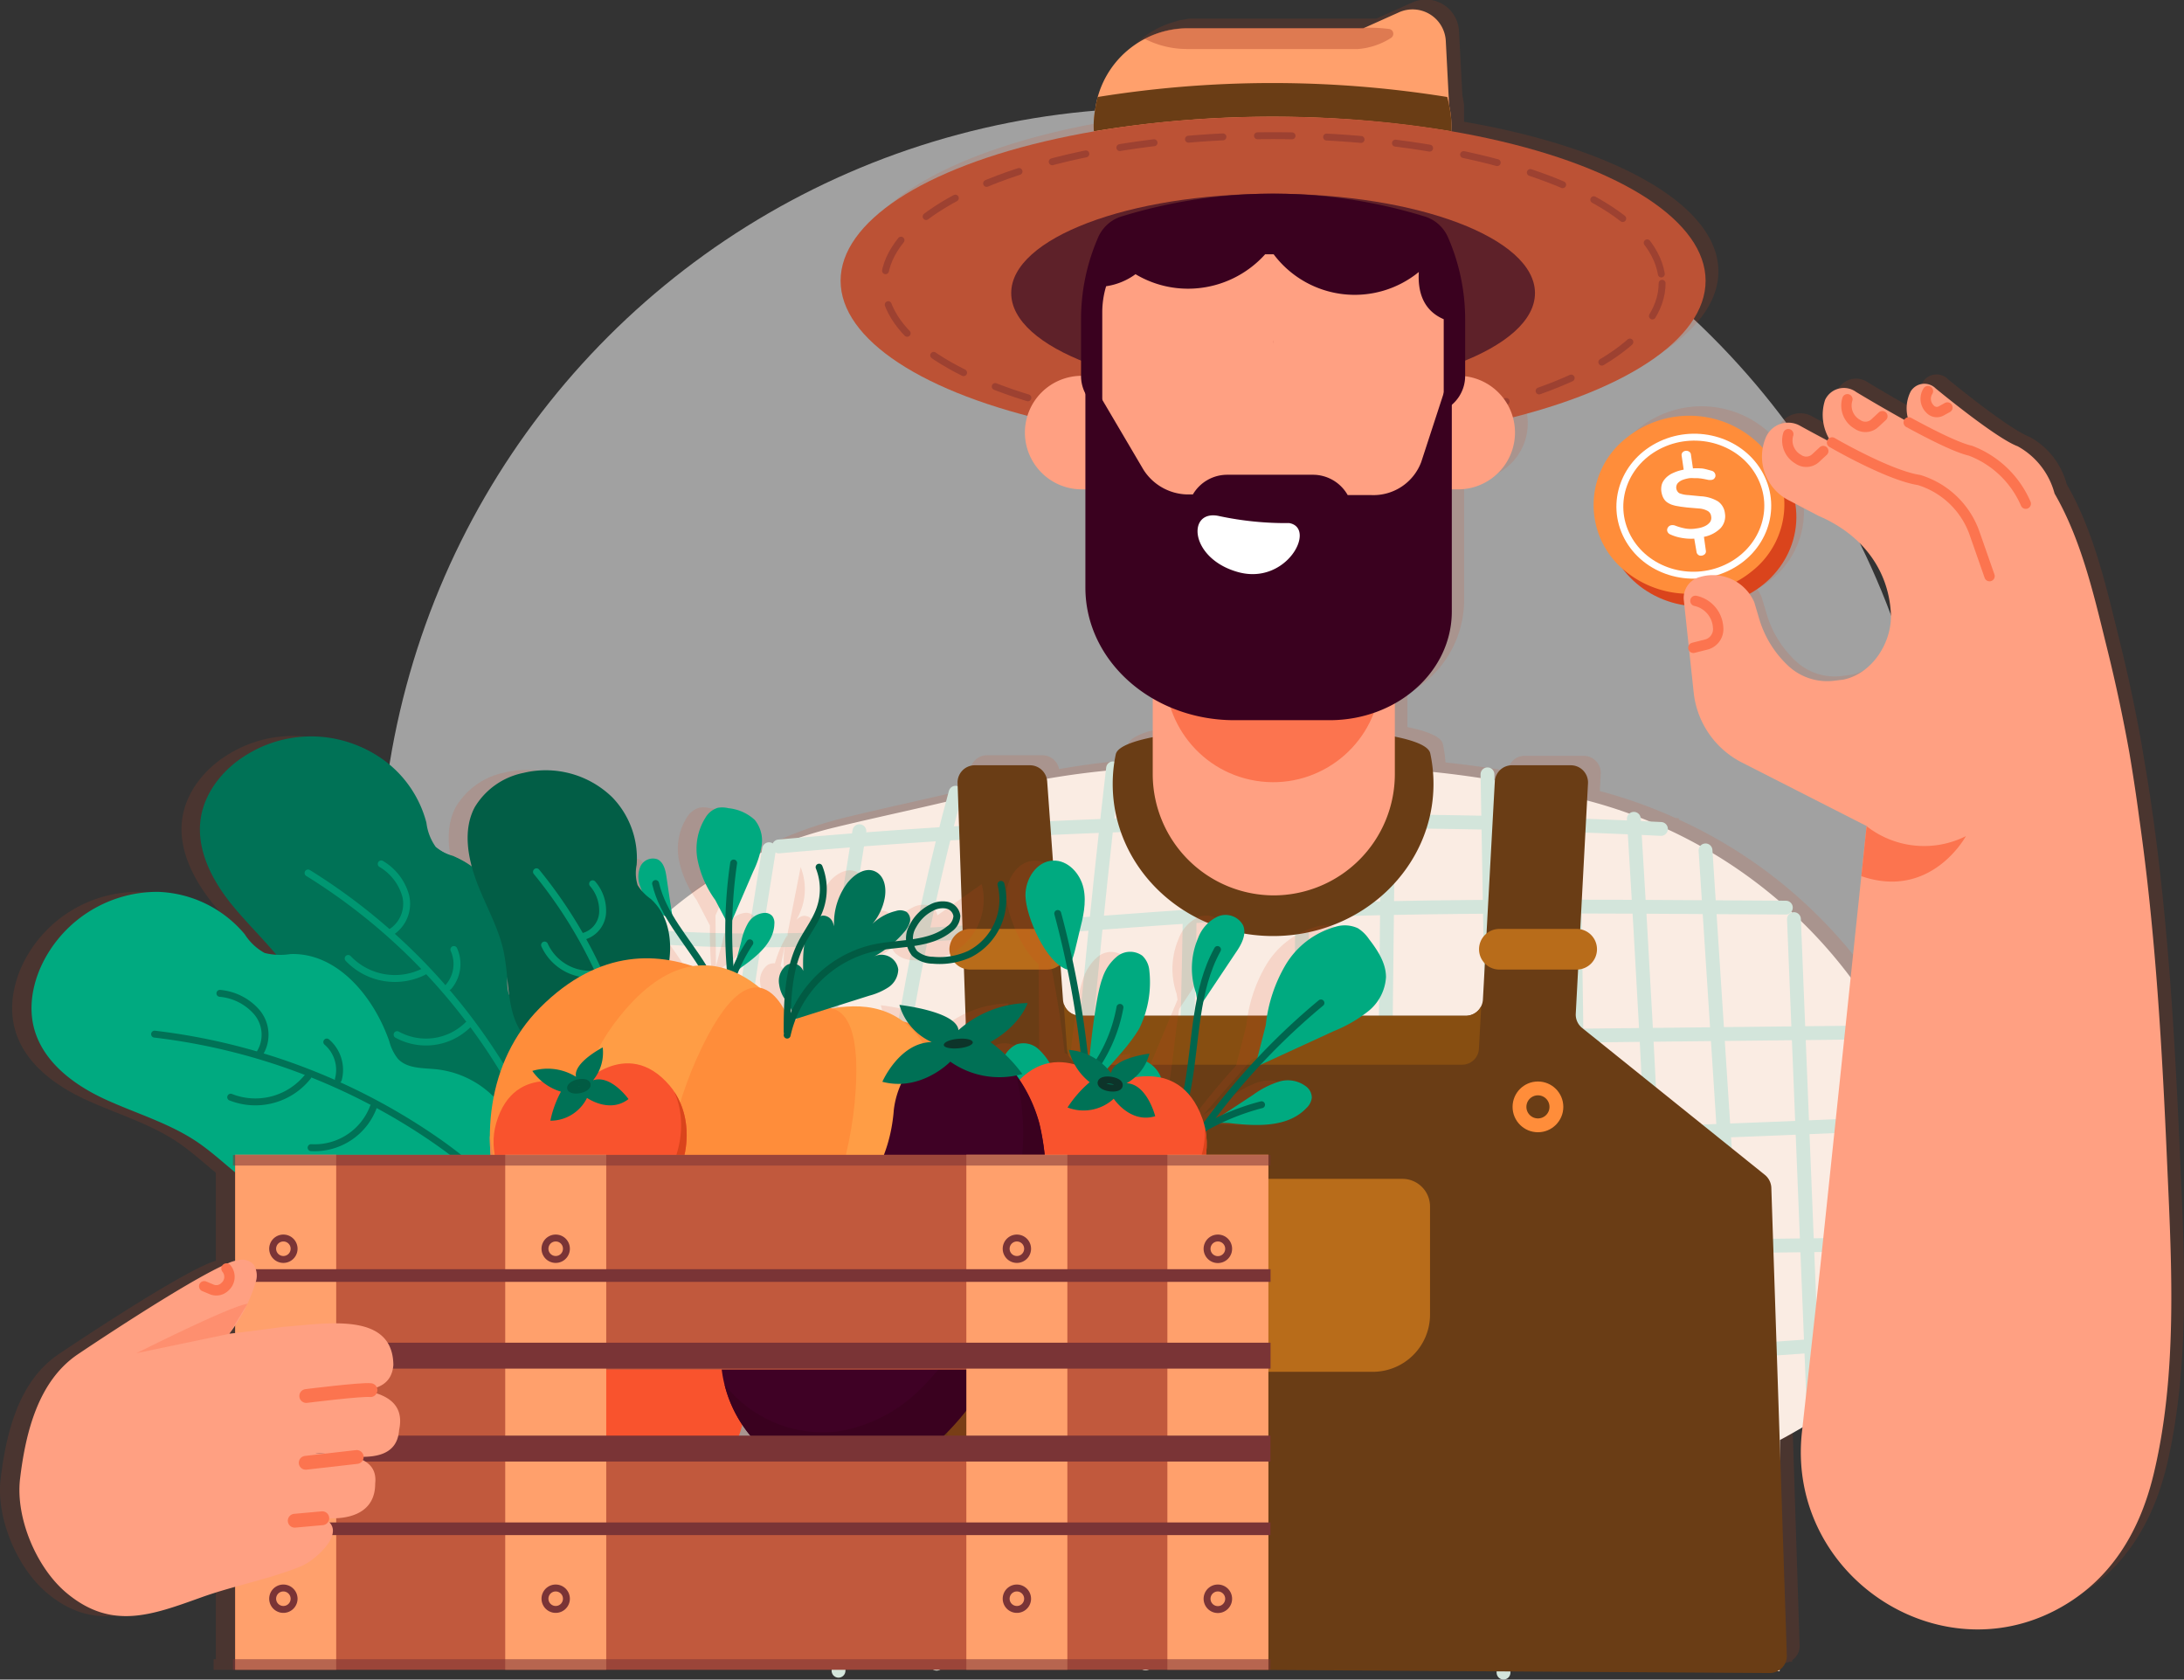 <svg id="Layer_1" data-name="Layer 1" xmlns="http://www.w3.org/2000/svg" viewBox="0 0 315.91 242.94"><rect x="0" y="0" width="315.91" height="242.94" fill="#333333" stroke="none"/><defs><style>.cls-1,.cls-17{fill:#fff;}.cls-1,.cls-42{opacity:0.54;}.cls-19,.cls-2{fill:#da441c;}.cls-2,.cls-23{opacity:0.14;}.cls-3{fill:#faece3;}.cls-12,.cls-21,.cls-25,.cls-27,.cls-28,.cls-30,.cls-33,.cls-35,.cls-4,.cls-40,.cls-44,.cls-7{fill:none;}.cls-4{stroke:#d3e5db;}.cls-12,.cls-21,.cls-22,.cls-25,.cls-27,.cls-28,.cls-30,.cls-33,.cls-4,.cls-44{stroke-linecap:round;}.cls-12,.cls-21,.cls-22,.cls-25,.cls-27,.cls-28,.cls-30,.cls-33,.cls-35,.cls-4,.cls-40,.cls-44,.cls-7{stroke-miterlimit:10;}.cls-4,.cls-44,.cls-7{stroke-width:2px;}.cls-5{fill:#6a3d15;}.cls-6{fill:#874e11;}.cls-7{stroke:#ff8d3a;}.cls-8{fill:#b86c1a;}.cls-9{fill:#ffa06c;}.cls-10,.cls-11{fill:#bc5235;}.cls-10{opacity:0.49;}.cls-12{stroke:#5e2129;stroke-dasharray:5;opacity:0.33;}.cls-13{fill:#5e2129;}.cls-14,.cls-22{fill:#ffa082;}.cls-15,.cls-43{fill:#fc744f;}.cls-16{fill:#3a011f;}.cls-18{fill:#b04545;}.cls-20{fill:#ff8d3a;}.cls-21{stroke:#fff;}.cls-22,.cls-44{stroke:#fc744f;}.cls-22{stroke-width:1.5px;}.cls-24{fill:#00aa80;}.cls-25{stroke:#00664e;}.cls-26{fill:#007256;}.cls-27{stroke:#009772;}.cls-28{stroke:#007256;}.cls-29{fill:#025e46;}.cls-30{stroke:#029971;}.cls-31{fill:#ff9d45;}.cls-32{fill:#f2834c;}.cls-33{stroke:#015b43;}.cls-34{fill:#f9532d;}.cls-35{stroke:#0d342a;}.cls-36{fill:#3f0125;}.cls-37{fill:#007055;}.cls-38{fill:#0d342a;}.cls-39{fill:#c1593d;}.cls-40{stroke:#7a3436;}.cls-41,.cls-42{fill:#7a3436;}.cls-43{opacity:0.36;}</style></defs><circle class="cls-1" cx="167.79" cy="128.5" r="112.88" transform="translate(-41.72 156.28) rotate(-45)"/><path class="cls-2" d="M315.35,167.62c-.73-16.89-1.68-33.81-4.07-50.56-.45-3.2-1-6.4-1.53-9.58q-1.32-7.37-3.11-14.62c-1.91-7.69-3.71-15.94-7.7-22.83a11,11,0,0,0-5.34-6.83c-3.13-1.17-11.84-8.36-11.84-8.36a2.33,2.33,0,0,0-3.62.41,5.45,5.45,0,0,0-.18,4.54c-4-2.2-7.71-4.44-7.71-4.44a3,3,0,0,0-4.49,1.13,6.91,6.91,0,0,0,.94,6.21c-2.6-1.36-4.52-2.44-4.52-2.44a3.51,3.51,0,0,0-4.95,1.57,7.44,7.44,0,0,0-.49,1.61l-.26-.31A14.49,14.49,0,0,0,237,62a12.28,12.28,0,0,0-1.3,18.17c.29.31.6.6.92.88s.52.65.81,1a14,14,0,0,0,8,4.14l1.39,12.75A12.93,12.93,0,0,0,253.92,109L272,118.19l-.06,0-.08-.07v.1h0l-.2,1.87-.55,5.26h0l-1.54,14.69a69.47,69.47,0,0,0-26.8-21.53s.53-.15-.43-.2c-1.37-.62-2.76-1.19-4.18-1.73,0-.54,0,0,0,0a69.8,69.8,0,0,0-6.75-2.16l.13-2.49a2.47,2.47,0,0,0-2.47-2.61h-8.53a2.47,2.47,0,0,0-2.45,2.19q-4.47-.75-9-1.22a20.18,20.18,0,0,0-.39-2.7c-.22-1-2.16-1.82-5.12-2.42v-4.82a15.39,15.39,0,0,0,8.2-13.27V69.43h1a8.22,8.22,0,0,0,8.21-8.22h0a7.94,7.94,0,0,0-.31-2.19c16.81-4.26,27.88-11.52,27.88-19.76,0-9.63-15.09-17.92-36.79-21.65v-.1a2.35,2.35,0,0,0,0-.26q0-.33,0-.66c0-.11,0-.23,0-.34s0-.42,0-.64l0-.3c0-.32-.08-.63-.14-1l-.1-.52-.49-9.28A4.8,4.8,0,0,0,204.15.42l-5.06,2.27H173.6c-.36,0-.72,0-1.07,0l-.33,0c-.27,0-.53.06-.79.11l-.5.09c-.22,0-.44.09-.66.15l-.58.17-.28.09a13.48,13.48,0,0,0-8.82,9.28h0l-.09.38c-.08.32-.15.64-.21,1l-.1.65s0,.08,0,.12l-.09.63c0,.23,0,.46-.05.69a.13.13,0,0,1,0,.06,14.4,14.4,0,0,0,0,1.47c-21.61,3.74-36.64,12-36.64,21.62,0,8.1,10.7,15.25,27,19.54a8.31,8.31,0,0,0-.36,2.41h0a8.22,8.22,0,0,0,8.21,8.22h.5V83.66c0,6.72,3.89,12.63,9.78,16v5.56c-3.1.62-5.14,1.45-5.36,2.49a21,21,0,0,0-.33,2.27h-.08l0-.27,0,.27c-3.2.28-6.39.71-9.55,1.26a2.48,2.48,0,0,0-2.42-2h-8a2.48,2.48,0,0,0-2.48,2.57l.08,2.27-.54.13.13-1c-.09.35-.18.7-.28,1-5.16,1.25-11.14,2.51-17.28,4a58.47,58.47,0,0,0-9.39,3.14h0A56.89,56.89,0,0,0,94.79,134h0l-.91,1v-.28c0,.09,0,.2,0,.3a53.85,53.85,0,0,0-14.31,31.27l0,.55h0l-1.44,14.09h0l-.55,5.41,34.77,19,.44,2.83-1.09,29a2.48,2.48,0,0,0,2.46,2.58l9,0c0,.19,0,.39,0,.58l.08-.58,134.59.82a2.33,2.33,0,0,0,1-.21h.4v-.23a2.46,2.46,0,0,0,1.08-2.13l-1-31.09c.61-.3,1.78-1,3.33-1.86l-.07.72c-2.35,21.11,20.83,36.07,38.72,24.61,5.45-3.48,9.91-9.25,12.13-18.42C316.78,197.73,316,182.15,315.35,167.62Zm-47.68-70-1.26.16a8.26,8.26,0,0,1-6.65-2.15,15.18,15.18,0,0,1-4.2-6.76l-.73-2.46a5.68,5.68,0,0,0-.67-1.21,14.92,14.92,0,0,0,2.08-1.41,12.45,12.45,0,0,0,4.55-11.61L264.16,74c6.64,2.85,10.12,8.15,10.43,14.1C274.8,92.13,272,96.78,267.67,97.63Z"/><path class="cls-3" d="M292.56,187.4l-19-36.73a69.51,69.51,0,0,0-44.24-34.95l-.72-.19a140.44,140.44,0,0,0-35.68-4.61H171.33a116.07,116.07,0,0,0-28.68,3.6l-2.71.69c-5.58,1.42-12.33,2.81-19.28,4.49-23.37,5.67-40.54,24.83-42.88,47.9l-2,20,34.76,19,5.16,32.69,141.72,2.43.05-33.44C261.65,206.16,292.56,187.4,292.56,187.4Z"/><path class="cls-4" d="M92.11,136c-1.25,12.47-2.07,46.29-2.48,58.81"/><path class="cls-4" d="M102.24,200.53c.44-22.65,5.37-55.32,9-77.7"/><path class="cls-4" d="M110.5,206.61c4.34-27.63,9.47-58.76,13.81-86.39"/><path class="cls-4" d="M138.22,114.66c-10.9,39.92-14.33,85.86-16.93,127"/><path class="cls-4" d="M148.37,114.14a699.26,699.26,0,0,0-12.89,126.5"/><path class="cls-4" d="M161,111.13q-7.45,64.11-9.65,128.64"/><path class="cls-4" d="M172.23,110.69a1242.09,1242.09,0,0,1-6.52,129.92"/><path class="cls-4" d="M188.09,110.25q1.09,64.55-2.85,129.05"/><path class="cls-4" d="M200.86,111.13l-1.44,128.63"/><path class="cls-4" d="M215.16,112q1.16,65,2.32,129.93"/><path class="cls-4" d="M227.46,114.17q1.2,63,1.15,126"/><path class="cls-4" d="M236.33,118.43c2.55,41.26,4.34,80.46,5.58,121.77"/><path class="cls-4" d="M246.7,123l7.59,117.17"/><path class="cls-4" d="M259.49,132.94l2.88,71.52"/><path class="cls-4" d="M270.27,146q.48,25.8,3.17,51.5"/><path class="cls-4" d="M281.82,164.31q1.73,14.17,3.47,28.36"/><path class="cls-4" d="M112.67,122.43a925.53,925.53,0,0,1,127.58-2.53"/><path class="cls-4" d="M93,135.35c22.35,2.25,61-1.74,83.48-3.07,26.34-1.56,55.44-1.13,81.84-1"/><path class="cls-4" d="M82.22,151.32c58.31-.67,131.32-1.33,189.62-2"/><path class="cls-4" d="M77.72,168.14c23.25-1.73,61.19-2.63,84.52-2.6,41.82,0,83.62-1.78,125.4-3.6"/><path class="cls-4" d="M76.29,182.23c67.48.27,147.64-2,215.12-2.39"/><path class="cls-4" d="M95.41,196c30.94-2.68,62,2.15,93.08,2.48,17.29.18,34.55-1,51.79-2.25l41.64-2.94"/><path class="cls-5" d="M207.35,113.39c0,12.13-10.39,22-23.2,22s-23.2-9.83-23.2-22a20.76,20.76,0,0,1,.44-4.27c1-5,44.4-5.2,45.49-.16A20.88,20.88,0,0,1,207.35,113.39Z"/><path class="cls-5" d="M255.29,169.94l-26.43-21.25a2.48,2.48,0,0,1-.93-2.07l1.77-33.31a2.49,2.49,0,0,0-2.48-2.62h-8.53a2.48,2.48,0,0,0-2.47,2.35l-1.72,31.53a2.48,2.48,0,0,1-2.48,2.35H156.23a2.48,2.48,0,0,1-2.47-2.31L151.47,113a2.5,2.5,0,0,0-2.48-2.31h-8a2.49,2.49,0,0,0-2.48,2.57l1.18,34.5a2.45,2.45,0,0,1-.94,2L113.31,170a2.46,2.46,0,0,0-.94,1.85l-2.52,66.69a2.48,2.48,0,0,0,2.46,2.57l143.66.88a2.48,2.48,0,0,0,2.49-2.57l-2.24-67.57A2.54,2.54,0,0,0,255.29,169.94Z"/><path class="cls-6" d="M156.76,154h54.73a2.43,2.43,0,0,0,2.43-2.3l.34-6.18a2.49,2.49,0,0,1-2.24,1.41H156.23a2.49,2.49,0,0,1-2.37-1.78l.48,6.59A2.43,2.43,0,0,0,156.76,154Z"/><circle class="cls-7" cx="147.43" cy="160.1" r="2.67"/><circle class="cls-7" cx="222.46" cy="160.1" r="2.67"/><path class="cls-8" d="M165.79,170.51h37.06a4,4,0,0,1,4,4v15.63a8.28,8.28,0,0,1-8.28,8.28h-28a8.78,8.78,0,0,1-8.78-8.78V174.49A4,4,0,0,1,165.79,170.51Z"/><path class="cls-8" d="M151.42,140.24H140.27a3,3,0,0,1-2.94-2.94h0a3,3,0,0,1,2.94-2.94h11.15a2.94,2.94,0,0,1,2.94,2.94h0A2.94,2.94,0,0,1,151.42,140.24Z"/><path class="cls-8" d="M228,140.24H216.88a2.94,2.94,0,0,1-2.94-2.94h0a2.94,2.94,0,0,1,2.94-2.94H228A2.94,2.94,0,0,1,231,137.3h0A2.94,2.94,0,0,1,228,140.24Z"/><path class="cls-9" d="M209.85,19.79a13.32,13.32,0,0,0-.14-4.07l-.1-.53-.48-9.27a4.81,4.81,0,0,0-6.77-4.14L197.19,4.1c-.29,0-.58,0-.88,0h-24.5a13.52,13.52,0,0,0-13.33,11.32l-.1.64a13.51,13.51,0,0,0,13.33,15.7h24.73a13.52,13.52,0,0,0,13.33-11.3l.12.16Z"/><path class="cls-10" d="M196.44,7.09a10.35,10.35,0,0,0,4.73-1.58A.71.71,0,0,0,201,4.2a24,24,0,0,0-4.68-.14h-24.5a13.39,13.39,0,0,0-6.25,1.55,13.42,13.42,0,0,0,6.15,1.48Z"/><path class="cls-5" d="M158.38,16a13.09,13.09,0,0,0-.16,3,159,159,0,0,1,51.7,0,13.3,13.3,0,0,0-.21-3.25l-.12-.65c-.07-.36-.16-.72-.25-1.07a159.2,159.2,0,0,0-50.56,0c-.12.45-.22.9-.3,1.36Z"/><ellipse class="cls-11" cx="184.15" cy="40.61" rx="62.56" ry="23.74"/><ellipse class="cls-12" cx="184.15" cy="40.97" rx="56.27" ry="21.35"/><ellipse class="cls-13" cx="184.15" cy="42.39" rx="37.88" ry="14.37"/><path class="cls-14" d="M184.25,129.51h0A17.55,17.55,0,0,0,201.76,112V83.06a17.56,17.56,0,0,0-17.51-17.51h0a17.56,17.56,0,0,0-17.51,17.51v29A17.55,17.55,0,0,0,184.25,129.51Z"/><path class="cls-14" d="M156.46,70.78h54.47a8.22,8.22,0,0,0,8.21-8.21h0a8.21,8.21,0,0,0-8.21-8.21H156.46a8.21,8.21,0,0,0-8.21,8.21h0A8.22,8.22,0,0,0,156.46,70.78Z"/><circle class="cls-15" cx="184.15" cy="97.53" r="15.6" transform="translate(58.38 263.68) rotate(-80.78)"/><path class="cls-16" d="M209.44,34.3a5.43,5.43,0,0,0-3.2-2.94,74.51,74.51,0,0,0-44.18,0,5.43,5.43,0,0,0-3.2,2.94,29.6,29.6,0,0,0-2.49,12v8.1a5.48,5.48,0,0,0,3.48,5.08,67.73,67.73,0,0,0,24.3,4.15,67.73,67.73,0,0,0,24.3-4.15,5.48,5.48,0,0,0,3.48-5.08v-8.1A29.6,29.6,0,0,0,209.44,34.3Z"/><path class="cls-14" d="M205.23,39.34a14.66,14.66,0,0,1-21-2.56H183a15,15,0,0,1-10.1,4.94,14.79,14.79,0,0,1-8.65-2.06A9.53,9.53,0,0,1,160,41.4a13,13,0,0,0-.56,3.76v37A12.82,12.82,0,0,0,172.27,95H196a12.82,12.82,0,0,0,12.83-12.83v-36C205.78,44.87,205.06,42.07,205.23,39.34Z"/><path class="cls-16" d="M205.58,66.82a7.38,7.38,0,0,1-7.2,4.79h-3.44a5.77,5.77,0,0,0-5-2.94H177.5a5.76,5.76,0,0,0-4.95,2.84h-.28a7.7,7.7,0,0,1-6.87-3.57L157,53.68v12h0V85c0,10.59,9.65,19.17,21.56,19.17h13.75c9.77,0,17.69-7,17.69-15.73V53.27Z"/><path class="cls-17" d="M186.49,75.66a46.27,46.27,0,0,1-10.07-1c-4.74-1.13-4.48,6.06,2.6,8.07S190.48,76.38,186.49,75.66Z"/><polygon class="cls-18" points="184.14 49.55 184.16 49.59 184.16 49.2 184.14 49.55"/><ellipse class="cls-19" cx="246.04" cy="74.85" rx="13.8" ry="12.87" transform="translate(-3.04 10.85) rotate(-2.51)"/><path class="cls-20" d="M254.69,64.47a12.28,12.28,0,0,1-1.3,18.17,14.48,14.48,0,0,1-19.47-1.1,12.29,12.29,0,0,1,1.3-18.17A14.49,14.49,0,0,1,254.69,64.47Z"/><path class="cls-21" d="M254.6,68.75c2.61,4.93.43,10.92-4.87,13.39s-11.71.47-14.32-4.46-.43-10.92,4.87-13.39S252,63.82,254.6,68.75Z"/><path class="cls-17" d="M245.07,77.91a7.66,7.66,0,0,1-1.94-.13,6.43,6.43,0,0,1-1.55-.49.74.74,0,0,1-.43-.54.67.67,0,0,1,.15-.51.72.72,0,0,1,.5-.28,1.1,1.1,0,0,1,.53.07,8.14,8.14,0,0,0,1.44.41,4.67,4.67,0,0,0,1.59,0,5.12,5.12,0,0,0,.61-.11,3.58,3.58,0,0,0,.55-.19,2.28,2.28,0,0,0,.46-.26,2.61,2.61,0,0,0,.34-.32,1.18,1.18,0,0,0,.19-.41,1.15,1.15,0,0,0,0-.49,1,1,0,0,0-.49-.75,3,3,0,0,0-1.26-.36L244,73.4l-.87-.11-.75-.13a6,6,0,0,1-.65-.19,3.39,3.39,0,0,1-.53-.28,1.57,1.57,0,0,1-.42-.39,2.14,2.14,0,0,1-.29-.52,3.48,3.48,0,0,1-.18-.69,2.66,2.66,0,0,1,0-.69,2,2,0,0,1,.18-.62,2.5,2.5,0,0,1,.35-.52,2.76,2.76,0,0,1,.5-.46,3.17,3.17,0,0,1,.63-.37,6.94,6.94,0,0,1,.73-.29,8.58,8.58,0,0,1,.84-.21l-.29-2a.57.57,0,0,1,.13-.5.69.69,0,0,1,.44-.22.74.74,0,0,1,.5.11.56.56,0,0,1,.27.43l.29,2a6.59,6.59,0,0,1,1.09,0c.35,0,.65.09.88.14l.69.19a.74.74,0,0,1,.59.61.67.67,0,0,1,0,.2.44.44,0,0,1-.07.19.61.61,0,0,1-.12.16.41.41,0,0,1-.18.12.86.86,0,0,1-.23.06h-.38l-.29-.06-.39-.08-.42-.07-.52-.05H245a4,4,0,0,0-.6,0,4.76,4.76,0,0,0-1,.25,1.84,1.84,0,0,0-.73.49,1,1,0,0,0,.22,1.43,4,4,0,0,0,1.36.28l1.74.17a5.38,5.38,0,0,1,2.51.74,2.4,2.4,0,0,1,1,1.69,2.54,2.54,0,0,1-.65,2.21,4.65,4.65,0,0,1-2.38,1.23l.28,2a.56.56,0,0,1-.14.49.82.82,0,0,1-.79.21.7.7,0,0,1-.27-.19.59.59,0,0,1-.15-.33Z"/><path class="cls-14" d="M308,108.83q-1.32-7.35-3.11-14.62c-1.91-7.69-3.71-15.93-7.7-22.82a11,11,0,0,0-5.34-6.84C288.68,63.38,280,56.19,280,56.19a2.32,2.32,0,0,0-3.62.42,5.42,5.42,0,0,0-.18,4.53c-4-2.19-7.71-4.44-7.71-4.44A3,3,0,0,0,264,57.83a6.92,6.92,0,0,0,.95,6.21c-2.61-1.36-4.53-2.43-4.53-2.43a3.51,3.51,0,0,0-4.95,1.56,7.1,7.1,0,0,0,3.32,9.22l4.29,2.24c6.64,2.85,10.12,8.15,10.43,14.09.21,4.09-2.63,8.74-6.92,9.59l-1.26.15a8.25,8.25,0,0,1-6.65-2.14,15.18,15.18,0,0,1-4.2-6.76l-.73-2.46a6.54,6.54,0,0,0-7.79-3.66,3.12,3.12,0,0,0-2.41,3.27L245,100.28a12.91,12.91,0,0,0,7.14,10.1l18,9.17-.15,0-6.75,64.22-2.59,23.33c-2.35,21.12,20.84,36.08,38.72,24.62,5.45-3.49,9.91-9.25,12.13-18.42,3.45-14.25,2.66-29.84,2-44.36-.73-16.9-1.67-33.81-4.06-50.57Q308.81,113.61,308,108.83Z"/><path class="cls-22" d="M263.73,65.24l-1.08,1a2,2,0,0,1-2.54.18,3.11,3.11,0,0,1-1.44-3.62"/><path class="cls-22" d="M272.28,60.2l-1.08,1a2,2,0,0,1-2.54.17,3.11,3.11,0,0,1-1.44-3.62"/><path class="cls-22" d="M281.69,58.94l-.87.48a1.32,1.32,0,0,1-1.66-.27,2.07,2.07,0,0,1-.29-2.58"/><path class="cls-22" d="M276.09,61.1c3.38,1.84,7,3.66,8.93,4.09h0a14.22,14.22,0,0,1,8,7.66"/><path class="cls-22" d="M265,64s8.15,4.75,12.58,5.43h0a12.32,12.32,0,0,1,8,7.61l2.2,6.29"/><path class="cls-22" d="M244.94,93.7l1.82-.46a2.3,2.3,0,0,0,1.76-2.51,4.17,4.17,0,0,0-3.28-3.82"/><path class="cls-15" d="M270,119.5a13.48,13.48,0,0,0,14.36,1.44s-5,9.28-15.12,5.79Z"/><g class="cls-23"><path class="cls-19" d="M195.22,135.83a5.47,5.47,0,0,0-1.61-1.57,4.54,4.54,0,0,0-3.21-.22,12.23,12.23,0,0,0-7.22,5.48,21.46,21.46,0,0,0-2.89,8.76l-1.49,5.85a99.51,99.51,0,0,0-7.32,9,.17.17,0,0,0,0-.07v0a11.25,11.25,0,0,0-2.62-5.09c.06-.31.13-.61.19-.93.66-3.65.9-7.45,1.52-11.11l5.34-8c.81-1.21,1.65-2.7,1.09-4a2.88,2.88,0,0,0-3.69-1.26,5.57,5.57,0,0,0-2.83,3.13,11.07,11.07,0,0,0-.29,7.93l.14.87L165.56,156l-.42-.11a4.51,4.51,0,0,0-2-2.33,6.11,6.11,0,0,0,.4-1.14s-5.24.58-5.59,2.81a5.42,5.42,0,0,0-.53-.64,40.46,40.46,0,0,0,4.61-5.78,15.1,15.1,0,0,0,1.45-8.47,3.23,3.23,0,0,0-1-2.08,3,3,0,0,0-3.61.07,6.83,6.83,0,0,0-2.17,3.18c-.77,2-1.43,7-1.86,11.16a8.16,8.16,0,0,0-.84-.36q-.72-6.4-2-12.73a27.36,27.36,0,0,0,1.35-4.73c.53-2.09,1.07-4.26.61-6.36s-2.25-4.08-4.4-4c-2.38.11-4,2.7-4,5.08.05,2.59,2.18,7.83,4.67,9.9l.09,14.17a6.72,6.72,0,0,0-1.26.12,7.23,7.23,0,0,0-1.57-2,3.22,3.22,0,0,0-3.16-.71,3.84,3.84,0,0,0-1.66,1.51,24.81,24.81,0,0,0-2.14-1.78c4.34-2.46,5.38-5.65,5.38-5.65a15.55,15.55,0,0,0-10,3.92c-.28-2.76-8.5-3.65-8.5-3.65a7,7,0,0,0,1.22,2.6l-.63-.18c-3.24-2.49-7.16-2.53-10.35-1.92-.11,0-.21-.05-.32-.06l5.68-1.8a9.55,9.55,0,0,0,2.77-1.22,3.15,3.15,0,0,0,1.39-2.56,2,2,0,0,0-.65-1.38l2.52-1.78a2.47,2.47,0,0,1-.17-.66c-.92.12-1.86.21-2.78.32a15.5,15.5,0,0,0,1.92-1.88,3.49,3.49,0,0,0,.83-1.44,1.46,1.46,0,0,0-.46-1.51,2,2,0,0,0-1.56-.13,7.33,7.33,0,0,0-3.39,1.87,8.11,8.11,0,0,0,1.78-3.68c.28-1.47,0-3.3-1.39-3.92s-3.07.42-4,1.67a9.78,9.78,0,0,0-1.92,6.31,2.78,2.78,0,0,0-.22-.69,1.52,1.52,0,0,0-1.49-.89,1.83,1.83,0,0,0-1,.61l0,0a11.14,11.14,0,0,0,.75-1.65,8.58,8.58,0,0,0-.13-6l-1.93,9.82.11-.18a7.32,7.32,0,0,0-.23.8l.12-.62c-.24.41-.48.82-.69,1.24a15.4,15.4,0,0,0-1.1,2.85,1.73,1.73,0,0,0-1.11.27,2.87,2.87,0,0,0-1,2.73,4.7,4.7,0,0,0,1.26,2.64c0,.62,0,1.25-.07,1.88-.66-1.42-2-3.71-4-4a16,16,0,0,0-3.52-2.21l.89-.75c2.23-1.58,4.68-3.56,4.76-6.28a1.7,1.7,0,0,0-.3-1.13,1.41,1.41,0,0,0-1.1-.46,3,3,0,0,0-2.39,1.45,8.6,8.6,0,0,0-1,2.7c-.32,1.2-.63,2.4-.95,3.59l-.07-7.35,2.76-6.38a14,14,0,0,0,1.22-3.74,4.74,4.74,0,0,0-1-3.72,6.54,6.54,0,0,0-3.8-1.69,3.86,3.86,0,0,0-1.55-.06,3.13,3.13,0,0,0-1.74,1.37,8.43,8.43,0,0,0-1.18,6.15,14.9,14.9,0,0,0,2.56,5.82l1.93,3.7a63.48,63.48,0,0,0,.23,6.47,11,11,0,0,0-4-.72c-1.32-2.09-2.88-4.08-4.2-6.17l-1-6.58c-.14-1-.4-2.15-1.31-2.59a2,2,0,0,0-2.48,1.06,3.86,3.86,0,0,0,0,2.91,6.52,6.52,0,0,0,.29.73,3.4,3.4,0,0,1-.72-1,5.94,5.94,0,0,1-.14-2.94,12.67,12.67,0,0,0-3.51-9.75,13.79,13.79,0,0,0-12.85-3.55,10.64,10.64,0,0,0-7.08,5c-1.34,2.56-1.21,5.57-.46,8.42a9.81,9.81,0,0,0-1.92-1.11l-.35-.14c-.14-.06-.26-.14-.4-.2-.44-.19-.91-.35-1.37-.54a3.87,3.87,0,0,1-1-.76,7.66,7.66,0,0,1-1.4-3.51,16.29,16.29,0,0,0-8.33-10.4c-.34-.17-.69-.33-1-.48a17.77,17.77,0,0,0-16.8,1.18c-3.25,2-5.92,5.29-6.51,9.09-.71,4.65,1.75,9.22,4.76,12.84,2,2.36,4.2,4.52,6.18,6.86a4.4,4.4,0,0,1-1.69-.26,7.91,7.91,0,0,1-2.87-2.71A17.1,17.1,0,0,0,20.07,129a18.54,18.54,0,0,0-15.73,8.57c-2.16,3.38-3.26,7.63-2.13,11.49,1.38,4.72,5.74,7.95,10.2,10s9.29,3.44,13.36,6.2c1.88,1.28,3.65,2.88,5.45,4.37v12.73a10.48,10.48,0,0,0-1.22.45c-5.92,2.54-21.55,13.08-21.57,13.1C2.7,199.8.89,207.26.09,213.92c-.67,5.64,2.37,12.87,6.73,16.51,6.52,5.44,12.34,3.2,19.56.61,1.57-.56,3.2-1,4.84-1.5V240H30.9v1.53H181V240h-.3V222h.3v-1.83h-.3V211.4h.3v-3.75h-.3V198h.3v-3.74h-.3v-8.81h.3v-1.84h-.3v-15h.3v-1.53h-.3v0h-9s0-.07,0-.1,0-.29,0-.43,0-.27,0-.4,0-.28,0-.43v-.39c0-.14,0-.28,0-.43l0-.39c0-.14,0-.28-.05-.42V164l1.29-1.46.32-.14,1.71.06c3.93.46,8.49.7,11.21-2.17a2.44,2.44,0,0,0,.78-1.5,2.12,2.12,0,0,0-.75-1.57,4.37,4.37,0,0,0-4-.75,12.85,12.85,0,0,0-3.74,1.91L174,161.31l7-8,9.15-4.21a19.91,19.91,0,0,0,4.94-2.86,6.83,6.83,0,0,0,2.56-4.93C197.68,139.28,196.47,137.45,195.22,135.83Zm-101.42-3,2.29,6.5a20.82,20.82,0,0,0-2.11-.47,11.45,11.45,0,0,0-1-6.6l.31.19Zm-23.19,9.44.12,1.12A4.23,4.23,0,0,1,70.61,142.29Zm34,63.74a18.94,18.94,0,0,0,1.21,1.62h-1.7A10.85,10.85,0,0,0,104.56,206Zm29.15,1.62a29.52,29.52,0,0,0,2.68-2.91c.2-.25.4-.51.59-.77v3.68Zm-22.13-59.79-.2-.29.3-1.51.31.72C111.84,147.14,111.7,147.49,111.58,147.86ZM31.22,191.61v1.21l-.88.11Zm82.32-55a21.1,21.1,0,0,0-.17,3.81,1.09,1.09,0,0,0-.45-.69Z"/><path class="cls-19" d="M129,137.07a2.54,2.54,0,0,0,.52.82,4,4,0,0,0,2.64,1,10.5,10.5,0,0,0,5.31-.89A8.86,8.86,0,0,0,142,127.88l-6.4,4.51a1.85,1.85,0,0,0-1.45-1.47,3.38,3.38,0,0,0-2.24.39,6.1,6.1,0,0,0-2.62,2.58,4.27,4.27,0,0,0-.48,2.52c.48-.06,1-.14,1.43-.23Z"/></g><path class="cls-24" d="M96.13,132.47a7.63,7.63,0,0,1-3.51-4.21,3.86,3.86,0,0,1,0-2.91,2,2,0,0,1,2.48-1.06c.91.44,1.17,1.59,1.31,2.59.32,2.19.65,4.39,1,6.59"/><path class="cls-24" d="M103.15,146.56c-2.7-.44-5.77-1.14-7-3.55a1.74,1.74,0,0,1-.23-1.15,1.43,1.43,0,0,1,.79-.9,3,3,0,0,1,2.79.25,8.85,8.85,0,0,1,2.12,2l3.28,3.79"/><path class="cls-24" d="M103.46,130.18a14.9,14.9,0,0,1-2.56-5.82,8.48,8.48,0,0,1,1.18-6.15,3.12,3.12,0,0,1,1.75-1.37,3.87,3.87,0,0,1,1.55.06,6.54,6.54,0,0,1,3.79,1.69,4.74,4.74,0,0,1,1,3.72,13.66,13.66,0,0,1-1.22,3.74l-3.45,8"/><path class="cls-25" d="M94.83,127.79c1.06,4.54,4.44,8.11,6.89,12.08,5.22,8.43,6,17.3,6.91,27.18"/><path class="cls-25" d="M100.51,143.91a23.22,23.22,0,0,1,4.81,3.73"/><path class="cls-24" d="M107.25,139.91c2.23-1.58,4.69-3.56,4.76-6.28a1.64,1.64,0,0,0-.3-1.13,1.41,1.41,0,0,0-1.1-.46,3,3,0,0,0-2.39,1.45,8.85,8.85,0,0,0-1,2.7c-.43,1.62-.85,3.24-1.28,4.86"/><path class="cls-25" d="M108.46,136.37a23.34,23.34,0,0,0-2.68,5.47"/><path class="cls-25" d="M106.34,151.14a36.66,36.66,0,0,0,0-5.24,68,68,0,0,1-.22-21.07"/><path class="cls-26" d="M83.3,156.52a13.25,13.25,0,0,0-6.28-9.7c-1.62-1-3.62-1.77-4.19-3.56a6.76,6.76,0,0,1,0-2.69c.68-6.5-1.29-14.19-7.3-16.77a8.77,8.77,0,0,1-3.15-1.64,7.66,7.66,0,0,1-1.4-3.51,16.35,16.35,0,0,0-8.33-10.4,17.72,17.72,0,0,0-17.1,1c-3.25,2-5.92,5.29-6.51,9.09-.71,4.65,1.75,9.22,4.76,12.84S40.41,138,42.81,142c2.89,4.87,4.23,11.28,9.26,13.89,3.55,1.84,8.19,1.24,11.3,3.76,2.89,2.33,3.68,6.81,7,8.53,2.42,1.27,5.51.54,7.68-1.13S83.76,160.49,83.3,156.52Z"/><path class="cls-26" d="M84,156.86a13.25,13.25,0,0,0-6.28-9.7c-1.61-1-3.61-1.77-4.18-3.56a6.58,6.58,0,0,1-.06-2.69c.69-6.5-1.29-14.19-7.29-16.77a8.82,8.82,0,0,1-3.16-1.64A7.54,7.54,0,0,1,61.68,119a16.33,16.33,0,0,0-8.34-10.4,17.73,17.73,0,0,0-17.1,1c-3.24,2.05-5.92,5.29-6.5,9.09-.72,4.65,1.75,9.22,4.75,12.84s6.66,6.75,9.06,10.79c2.9,4.87,4.24,11.28,9.26,13.89,3.56,1.84,8.19,1.24,11.3,3.76,2.89,2.33,3.69,6.81,7,8.53,2.43,1.27,5.52.54,7.68-1.13S84.5,160.83,84,156.86Z"/><path class="cls-27" d="M73.59,188c4.39-3.93,6.14-10.22,5.62-16.09s-3-11.39-6-16.45a86.12,86.12,0,0,0-28.65-29.19"/><path class="cls-27" d="M61.28,140.55a9.32,9.32,0,0,1-10.92-1.92"/><path class="cls-27" d="M56.68,134.76a4.88,4.88,0,0,0,2-5.2,7.75,7.75,0,0,0-3.54-4.6"/><path class="cls-27" d="M67.68,148.24a8.66,8.66,0,0,1-10.24,1.41"/><path class="cls-27" d="M64.91,142.7a5.08,5.08,0,0,0,.74-5.36"/><path class="cls-24" d="M73.34,161.06a13.83,13.83,0,0,0-10.25-6.4c-2-.2-4.2-.08-5.54-1.52a6.91,6.91,0,0,1-1.24-2.52C54.07,144.16,48.79,137.75,42,138a9.27,9.27,0,0,1-3.72-.16,7.93,7.93,0,0,1-2.88-2.71A17.1,17.1,0,0,0,22.87,129a18.54,18.54,0,0,0-15.73,8.57C5,140.91,3.88,145.16,5,149c1.39,4.72,5.74,7.95,10.2,10s9.29,3.44,13.36,6.2c4.9,3.33,9,8.81,14.93,9,4.18.17,8.3-2.46,12.36-1.45,3.77.93,6.51,4.81,10.39,5,2.85.13,5.45-1.94,6.76-4.47S75.53,164.61,73.34,161.06Z"/><path class="cls-28" d="M77.24,195.14c2.41-5.67,1.27-12.4-1.82-17.73s-7.92-9.43-13-12.89a90.11,90.11,0,0,0-40.06-14.94"/><path class="cls-28" d="M44.55,155.7a9.71,9.71,0,0,1-11.18,3"/><path class="cls-28" d="M37.63,152.26a5.08,5.08,0,0,0-.43-5.8,8,8,0,0,0-5.39-2.78"/><path class="cls-28" d="M54,160.15A9.09,9.09,0,0,1,45,166"/><path class="cls-28" d="M48.94,156.13a5.32,5.32,0,0,0-1.67-5.41"/><path class="cls-29" d="M99,158.61a10.32,10.32,0,0,0-2.18-8.73c-.94-1.11-2.21-2.21-2.18-3.67a5.33,5.33,0,0,1,.64-2c2.14-4.61,2.63-10.77-1.14-14.18a7,7,0,0,1-1.91-2,5.94,5.94,0,0,1-.14-2.94,12.67,12.67,0,0,0-3.51-9.75,13.79,13.79,0,0,0-12.85-3.55,10.66,10.66,0,0,0-7.08,5c-1.7,3.24-1,7.23.26,10.65s3.2,6.65,3.95,10.23c.9,4.32.27,9.37,3.31,12.56,2.15,2.25,5.72,3,7.37,5.61,1.54,2.45,1,6,3,8A5.72,5.72,0,0,0,92.41,165C94.43,164.35,98.3,161.64,99,158.61Z"/><path class="cls-30" d="M83.42,178.86c4.22-1.78,7.09-6,8.19-10.42s.64-9.15-.29-13.63A67,67,0,0,0,77.6,126.1"/><path class="cls-30" d="M86.32,140.85a7.22,7.22,0,0,1-7.55-4.16"/><path class="cls-30" d="M84.39,135.44a3.78,3.78,0,0,0,2.77-3.34,5.93,5.93,0,0,0-1.44-4.27"/><path class="cls-30" d="M89.09,148.13a6.75,6.75,0,0,1-7.89-1.54"/><path class="cls-30" d="M88.45,143.35a4,4,0,0,0,1.9-3.75"/><path class="cls-24" d="M155.77,162q-1.61-3.83-3.54-7.49a8.88,8.88,0,0,0-2-2.75,3.22,3.22,0,0,0-3.16-.71,3.83,3.83,0,0,0-1.69,1.55c-1.06,1.6-1.61,3.73-.74,5.44,1,1.89,3.21,2.63,5.25,3.19l6.54,1.82"/><path class="cls-24" d="M148.33,129.56c-.05-2.38,1.58-5,4-5.08,2.15-.09,3.94,1.89,4.4,4s-.08,4.27-.61,6.36c-.47,1.82-.76,3.88-1.72,5.41C151.33,139.35,148.39,132.61,148.33,129.56Z"/><path class="cls-24" d="M157.07,158.66c2.28-3.77,5.43-6.1,7.71-9.87a15.2,15.2,0,0,0,1.46-8.47,3.34,3.34,0,0,0-1-2.08,3,3,0,0,0-3.62.07,6.74,6.74,0,0,0-2.16,3.18C158.08,145.07,157.07,158.66,157.07,158.66Z"/><path class="cls-25" d="M153,132.13a136.62,136.62,0,0,1,.42,69.35"/><path class="cls-25" d="M162,145.71a22.08,22.08,0,0,1-4.57,10"/><path class="cls-25" d="M149.31,156.53c1.7,2.82,6.87,4.09,8.09,7.14"/><path class="cls-24" d="M173,143.64a11.07,11.07,0,0,1,.29-7.93,5.6,5.6,0,0,1,2.83-3.13,2.88,2.88,0,0,1,3.69,1.26c.56,1.35-.28,2.84-1.09,4l-5.34,8"/><path class="cls-24" d="M166.9,165.63c-2.49-3.09-5.12-6.81-4.14-10.65a2.45,2.45,0,0,1,.85-1.45,2.05,2.05,0,0,1,1.73-.2,4.33,4.33,0,0,1,2.75,3,12.76,12.76,0,0,1,.38,4.18q-.06,3.65-.14,7.27"/><path class="cls-24" d="M183.09,148.28a21.61,21.61,0,0,1,2.89-8.76,12.22,12.22,0,0,1,7.23-5.48,4.52,4.52,0,0,1,3.2.22,5.47,5.47,0,0,1,1.61,1.57c1.25,1.62,2.46,3.45,2.46,5.5a6.83,6.83,0,0,1-2.56,4.93,19.91,19.91,0,0,1-4.94,2.86l-11.45,5.26"/><path class="cls-25" d="M176.11,137.34c-3.26,5.92-3.07,13-4.27,19.69-2.55,14.15-10.26,24.49-18.89,36"/><path class="cls-25" d="M166.62,160.22a33.71,33.71,0,0,1,1.57,8.68"/><path class="cls-24" d="M177.76,162.44c3.93.46,8.49.7,11.21-2.17a2.44,2.44,0,0,0,.78-1.5,2.05,2.05,0,0,0-.75-1.56,4.34,4.34,0,0,0-4-.76,13,13,0,0,0-3.74,1.91l-6.08,4"/><path class="cls-25" d="M182.48,159.79a34.12,34.12,0,0,0-8.18,3.3"/><path class="cls-25" d="M165.9,173.66a54.27,54.27,0,0,0,5-5.68,98.21,98.21,0,0,1,20.17-22.91"/><path class="cls-20" d="M145.24,163.6c-6.48-24-31.93-15.13-31.93-15.13s-17.74-20.28-35.24-2.67C63,161,72.2,193,99.53,200.45,127,207.47,150.83,184.29,145.24,163.6Z"/><path class="cls-31" d="M136.59,160.47c-3-23-22.17-12.54-22.17-12.54S103,129.31,89,147.84c-12.1,16-7.67,46.68,11.69,52.07C120.14,204.82,139.18,180.36,136.59,160.47Z"/><path class="cls-20" d="M123.6,159.74c2.16-21.67-9.25-11.69-9.25-11.69s-4.79-14.69-13.64,5.21c-7.65,17.18-7.72,44.51-.13,46.78C108.29,201.82,121.73,178.45,123.6,159.74Z"/><path class="cls-32" d="M145.82,166.42c-.54,18.53-22.1,36.17-46.52,29.93A38.55,38.55,0,0,1,70.85,164.2C70.74,179,81,195.35,99.53,200.45,125.75,207.15,148.67,186.32,145.82,166.42Z"/><path class="cls-26" d="M114.1,145.19a4.76,4.76,0,0,1-1.4-2.8,2.87,2.87,0,0,1,1-2.73,1.64,1.64,0,0,1,2.48.78c-.07-2.6,0-5.5,1.76-7.39a1.87,1.87,0,0,1,1-.61,1.52,1.52,0,0,1,1.49.89,4.42,4.42,0,0,1,.34,1.81,9.72,9.72,0,0,1,1.8-7.43c1-1.25,2.59-2.32,4-1.67s1.68,2.45,1.39,3.92a8.1,8.1,0,0,1-1.77,3.68,7.29,7.29,0,0,1,3.39-1.87,1.93,1.93,0,0,1,1.55.13,1.44,1.44,0,0,1,.47,1.51,3.62,3.62,0,0,1-.84,1.44,15.2,15.2,0,0,1-4.37,3.52,2.44,2.44,0,0,1,3.54,1.86,3.19,3.19,0,0,1-1.4,2.56,9.43,9.43,0,0,1-2.77,1.22l-10.69,3.38"/><path class="cls-33" d="M113.86,149.72a16.61,16.61,0,0,1,12.61-12.63c3.71-.77,7.93-.35,10.86-2.73a2.42,2.42,0,0,0,1.08-1.86,1.83,1.83,0,0,0-1.47-1.58,3.38,3.38,0,0,0-2.24.39,6.1,6.1,0,0,0-2.62,2.58,3.49,3.49,0,0,0,.21,4,4.08,4.08,0,0,0,2.64,1,10.49,10.49,0,0,0,5.31-.89,8.86,8.86,0,0,0,4.55-10.08"/><path class="cls-33" d="M113.86,149.2c0-4.31.1-8.81,2-12.66.88-1.73,2.11-3.28,2.75-5.11a8.58,8.58,0,0,0-.13-6"/><path class="cls-34" d="M96.85,157c-6.28-7.33-13.08.24-13.08.24s-9.34-4.06-12,5.23c-2.3,8,6.28,17.69,16.53,15.56C98.51,175.74,102.28,163.37,96.85,157Z"/><path class="cls-19" d="M97.53,157.93c3,6.64-.94,16.65-10,18.72a14.3,14.3,0,0,1-14.91-6.38,14.34,14.34,0,0,0,15.7,7.79C98,175.84,101.93,164.46,97.53,157.93Z"/><path class="cls-26" d="M83.32,155.75A7.75,7.75,0,0,0,77,154.9a7.74,7.74,0,0,0,4.14,3,15.3,15.3,0,0,0-1.53,4.2,5.9,5.9,0,0,0,5.3-3.3s3.24,2.31,6,.17c0,0-2.56-3.59-5.13-2.71a6.29,6.29,0,0,0,1.4-4.76S82.88,153.72,83.32,155.75Z"/><path class="cls-33" d="M84.94,156.86c.06.28-.43.62-1.1.76s-1.24,0-1.31-.23.43-.62,1.1-.77S84.88,156.59,84.94,156.86Z"/><path class="cls-34" d="M173.94,161.84c-3.5-9.93-13.38-4.91-13.38-4.91s-7.88-7.8-14.24.58c-5.5,7.24-.6,20.44,10.65,22.31C168.25,181.48,177,170.41,173.94,161.84Z"/><path class="cls-19" d="M174.27,163c.48,8-7.51,16.54-17.55,15.07a15.58,15.58,0,0,1-12.62-12.35A15.6,15.6,0,0,0,157,179.82C167.74,181.4,176.16,171.38,174.27,163Z"/><path class="cls-26" d="M160.71,155.21a8.44,8.44,0,0,0-6.09-3.35,8.52,8.52,0,0,0,3,4.67,16.69,16.69,0,0,0-3.2,3.66,6.45,6.45,0,0,0,6.68-1.27s2.38,3.63,6,2.53c0,0-1.18-4.65-4.14-4.77a6.84,6.84,0,0,0,3.3-4.28S161.06,153,160.71,155.21Z"/><path class="cls-35" d="M161.9,157c0,.31-.68.46-1.41.35s-1.28-.46-1.23-.76.68-.46,1.41-.35S162,156.67,161.9,157Z"/><circle class="cls-34" cx="95.84" cy="203.44" r="11.82"/><path class="cls-36" d="M104.26,195.75a17,17,0,0,1,4.48-11.58,23.67,23.67,0,0,1,7.49-5,21.52,21.52,0,0,0,6.52-4.23,22.47,22.47,0,0,0,6.39-13c.06-.44.11-.88.14-1.33a12.7,12.7,0,0,1,6.12-9.49c4.58-2.53,8.9.73,11.58,4.34a21.32,21.32,0,0,1,3.36,7,35.48,35.48,0,0,1,.38,14.59,63.45,63.45,0,0,1-7.17,21.05,38.72,38.72,0,0,1-7.6,10,21.68,21.68,0,0,1-11.19,5.6A18,18,0,0,1,110.89,210a18.48,18.48,0,0,1-6.58-12.73A14.44,14.44,0,0,1,104.26,195.75Z"/><path class="cls-37" d="M138.64,149a15.55,15.55,0,0,1,10-3.92s-1,3.19-5.38,5.65a21.22,21.22,0,0,1,4.62,4.62,12.31,12.31,0,0,1-10.42-1.79s-4.22,4.39-9.83,2.91c0,0,2.46-5.68,7.15-5.74a8.41,8.41,0,0,1-4.68-5.38S138.36,146.26,138.64,149Z"/><path class="cls-38" d="M136.52,151.15c0,.38,1,.59,2.19.47s2.08-.51,2-.89-1-.58-2.19-.47S136.48,150.78,136.52,151.15Z"/><path class="cls-16" d="M107.59,203.09A18,18,0,0,0,121.47,207a21.78,21.78,0,0,0,11.18-5.61,38.55,38.55,0,0,0,7.6-10.05,63.45,63.45,0,0,0,7.17-21,35.48,35.48,0,0,0-.38-14.59l-.06-.16a21.28,21.28,0,0,1,3.36,7,35.48,35.48,0,0,1,.38,14.59,63.45,63.45,0,0,1-7.17,21.05,38.72,38.72,0,0,1-7.6,10,21.68,21.68,0,0,1-11.19,5.6A18,18,0,0,1,110.89,210a18.34,18.34,0,0,1-6.08-9.74A17.62,17.62,0,0,0,107.59,203.09Z"/><rect class="cls-39" x="154.11" y="191.44" width="27.52" height="28.44"/><rect class="cls-39" x="46.16" y="191.44" width="27.52" height="28.44"/><rect class="cls-39" x="34.02" y="208.29" width="149.45" height="33.21"/><rect class="cls-39" x="34.02" y="167.03" width="149.45" height="31.07"/><rect class="cls-9" x="34.02" y="167.03" width="14.61" height="74.47"/><rect class="cls-9" x="73.08" y="167.03" width="14.61" height="74.47"/><rect class="cls-9" x="139.78" y="167.03" width="14.61" height="74.47"/><rect class="cls-9" x="168.86" y="167.03" width="14.61" height="74.47"/><path class="cls-40" d="M42.54,180.62A1.55,1.55,0,1,1,41,179.07,1.55,1.55,0,0,1,42.54,180.62Z"/><path class="cls-40" d="M42.54,231.24A1.55,1.55,0,1,1,41,229.69,1.56,1.56,0,0,1,42.54,231.24Z"/><path class="cls-40" d="M81.93,180.62a1.55,1.55,0,1,1-1.55-1.55A1.54,1.54,0,0,1,81.93,180.62Z"/><path class="cls-40" d="M81.93,231.24a1.55,1.55,0,1,1-1.55-1.55A1.55,1.55,0,0,1,81.93,231.24Z"/><path class="cls-40" d="M148.64,180.62a1.55,1.55,0,1,1-1.55-1.55A1.55,1.55,0,0,1,148.64,180.62Z"/><path class="cls-40" d="M148.64,231.24a1.55,1.55,0,1,1-1.55-1.55A1.56,1.56,0,0,1,148.64,231.24Z"/><path class="cls-40" d="M177.72,180.62a1.56,1.56,0,1,1-1.56-1.55A1.55,1.55,0,0,1,177.72,180.62Z"/><path class="cls-40" d="M177.72,231.24a1.56,1.56,0,1,1-1.56-1.55A1.56,1.56,0,0,1,177.72,231.24Z"/><rect class="cls-41" x="33.7" y="207.65" width="150.07" height="3.75"/><rect class="cls-41" x="33.7" y="220.21" width="150.07" height="1.83"/><rect class="cls-41" x="33.7" y="194.22" width="150.07" height="3.75" transform="translate(217.48 392.18) rotate(180)"/><rect class="cls-41" x="33.7" y="183.57" width="150.07" height="1.83" transform="translate(217.48 368.98) rotate(180)"/><rect class="cls-42" x="33.7" y="239.99" width="150.07" height="1.53"/><rect class="cls-42" x="33.7" y="167.06" width="150.07" height="1.53"/><path class="cls-14" d="M41,191.91c-2.82.4-5.41.73-7.83,1a23.38,23.38,0,0,0,3.8-7.41,3,3,0,0,0-.28-2.59,2.24,2.24,0,0,0-1.88-.69,5.85,5.85,0,0,0-2,.58c-5.92,2.54-21.54,13.08-21.57,13.1-5.73,3.88-7.54,11.34-8.34,18-.67,5.64,2.37,12.87,6.73,16.51,6.52,5.44,12.34,3.2,19.56.61,4.66-1.67,9.84-2.62,14.37-4.48,2-.79,7.14-5.27,3.07-7,3.59.37,7.65-.52,7.64-4.95.28-2.45-1.33-3.47-3.35-3.93,3.29.25,6.55-.14,6.81-3.82.87-4-2.17-5.29-5.38-5.79,2.27-.09,4.34-.87,4.55-3.62C56.81,189.6,47,191.5,41,191.91Zm4.63,18.24c.43,0,.93.06,1.46.13C46.53,210.24,46,210.21,45.6,210.15Z"/><path class="cls-43" d="M33.14,192.93l-13.41,2.8s13.6-6.86,16.07-7.15Z"/><path class="cls-44" d="M44.3,201.92s8-1,9.29-.85"/><line class="cls-44" x1="51.6" y1="210.74" x2="44.22" y2="211.58"/><line class="cls-44" x1="46.62" y1="219.6" x2="42.63" y2="219.96"/><path class="cls-22" d="M29.54,186.05l1.05.44a1.75,1.75,0,0,0,1.94-.37,1.89,1.89,0,0,0,.23-2.64"/></svg>